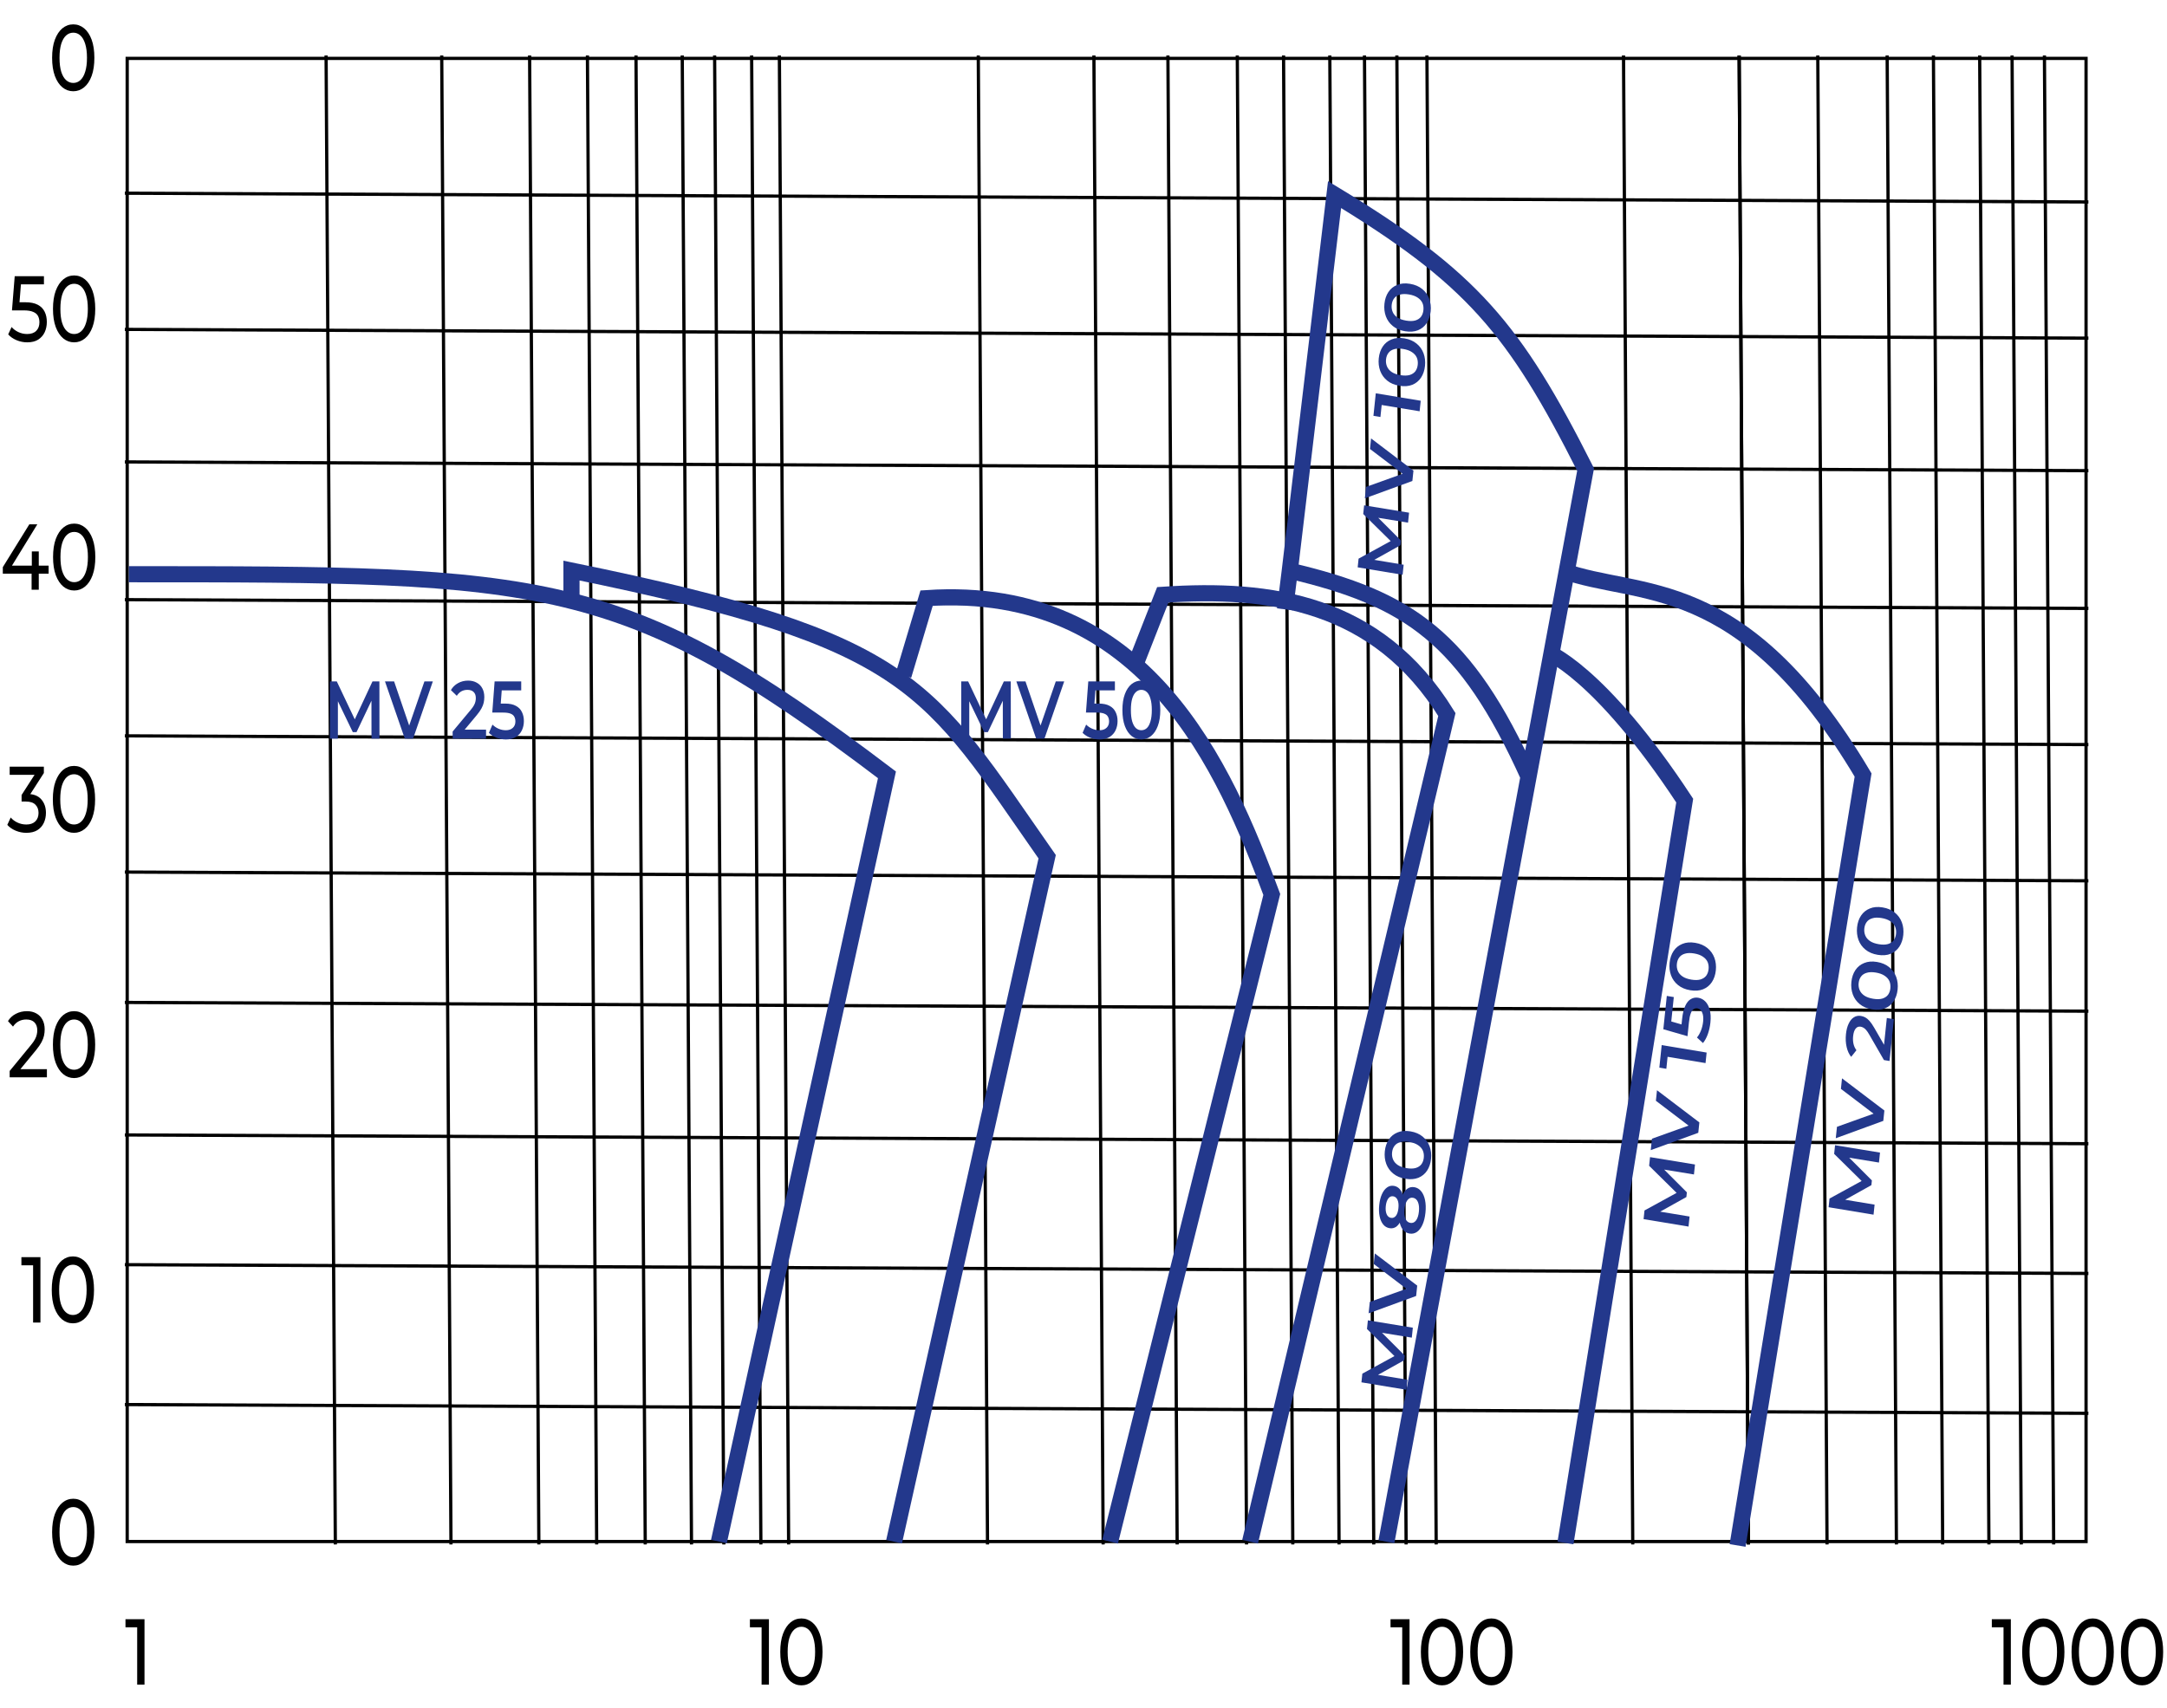<?xml version="1.0" encoding="UTF-8"?> <svg xmlns="http://www.w3.org/2000/svg" width="671" height="529" viewBox="0 0 671 529" fill="none"> <path d="M645.935 18.085H39.386V477.457H645.935V18.085Z" stroke="black"></path> <path d="M38.673 59.842L646.656 62.555" stroke="black"></path> <path d="M38.673 102.025L646.656 104.738" stroke="black"></path> <path d="M38.673 143.068L646.656 145.781" stroke="black"></path> <path d="M38.673 185.729L646.656 188.441" stroke="black"></path> <path d="M38.673 227.912L646.656 230.624" stroke="black"></path> <path d="M38.673 270.101L646.656 272.813" stroke="black"></path> <path d="M38.673 310.482L646.656 313.194" stroke="black"></path> <path d="M38.673 351.525L646.656 354.237" stroke="black"></path> <path d="M38.673 391.708L646.656 394.421" stroke="black"></path> <path d="M38.673 435.032L646.656 437.744" stroke="black"></path> <path d="M100.972 17.174L103.836 478.354" stroke="black"></path> <path d="M136.778 17.174L139.642 478.354" stroke="black"></path> <path d="M163.99 17.174L166.855 478.354" stroke="black"></path> <path d="M181.894 17.174L184.759 478.354" stroke="black"></path> <path d="M196.932 17.174L199.797 478.354" stroke="black"></path> <path d="M211.254 17.174L214.119 478.354" stroke="black"></path> <path d="M221.279 17.174L224.143 478.354" stroke="black"></path> <path d="M232.738 17.174L235.603 478.354" stroke="black"></path> <path d="M241.331 17.174L244.195 478.354" stroke="black"></path> <path d="M302.918 17.174L305.782 478.354" stroke="black"></path> <path d="M338.722 17.174L341.587 478.354" stroke="black"></path> <path d="M361.639 17.174L364.503 478.354" stroke="black"></path> <path d="M383.121 17.174L385.985 478.354" stroke="black"></path> <path d="M397.444 17.174L400.308 478.354" stroke="black"></path> <path d="M411.767 17.174L414.631 478.354" stroke="black"></path> <path d="M422.507 17.174L425.372 478.354" stroke="black"></path> <path d="M432.533 17.174L435.398 478.354" stroke="black"></path> <path d="M441.844 17.174L444.708 478.354" stroke="black"></path> <path d="M502.713 17.174L505.577 478.354" stroke="black"></path> <path d="M538.519 17.174L541.384 478.354" stroke="black"></path> <path d="M538.519 17.174L541.384 478.354" stroke="black"></path> <path d="M562.867 17.174L565.732 478.354" stroke="black"></path> <path d="M584.35 17.174L587.215 478.354" stroke="black"></path> <path d="M598.672 17.174L601.536 478.354" stroke="black"></path> <path d="M612.994 17.174L615.858 478.354" stroke="black"></path> <path d="M623.021 17.174L625.885 478.354" stroke="black"></path> <path d="M633.047 17.174L635.911 478.354" stroke="black"></path> <path d="M39.892 177.854C168.773 177.854 192.81 177.854 274.639 239.988L222.612 477.457" stroke="#23388C" stroke-width="5"></path> <path d="M176.956 185.873V176.724C283.476 198.453 287.043 212.177 324.249 265.357L276.85 477.505" stroke="#23388C" stroke-width="5"></path> <path d="M351.866 205.1L360.049 184.229C393.292 181.982 426.535 186.476 448.016 221.31L387.086 477.504" stroke="#23388C" stroke-width="5"></path> <path d="M343.738 477.478L393.803 277.041C379.291 237.989 354.935 180.704 286.914 185.264L279.754 209.206" stroke="#23388C" stroke-width="5"></path> <path d="M478.701 201.795C478.701 201.795 495.067 207.496 521.662 247.969L484.745 477.899" stroke="#23388C" stroke-width="5"></path> <path d="M483.815 176.724C507.276 185.396 539.32 176.724 576.896 240.05L538.037 478.675" stroke="#23388C" stroke-width="5"></path> <path d="M22.692 28.264C21.439 28.264 20.317 27.859 19.323 27.049C18.346 26.238 17.567 25.062 16.986 23.518C16.421 21.975 16.138 20.104 16.138 17.905C16.138 15.706 16.421 13.834 16.986 12.291C17.567 10.748 18.346 9.571 19.323 8.761C20.317 7.951 21.439 7.545 22.692 7.545C23.93 7.545 25.045 7.951 26.038 8.761C27.031 9.571 27.81 10.748 28.375 12.291C28.941 13.834 29.223 15.706 29.223 17.905C29.223 20.104 28.941 21.975 28.375 23.518C27.81 25.062 27.031 26.238 26.038 27.049C25.045 27.859 23.93 28.264 22.692 28.264ZM22.692 25.689C23.532 25.689 24.266 25.399 24.892 24.821C25.534 24.242 26.03 23.374 26.382 22.216C26.748 21.059 26.932 19.622 26.932 17.905C26.932 16.188 26.748 14.751 26.382 13.593C26.03 12.436 25.534 11.568 24.892 10.989C24.266 10.41 23.532 10.121 22.692 10.121C21.852 10.121 21.111 10.41 20.469 10.989C19.828 11.568 19.323 12.436 18.957 13.593C18.605 14.751 18.43 16.188 18.43 17.905C18.43 19.622 18.605 21.059 18.957 22.216C19.323 23.374 19.828 24.242 20.469 24.821C21.111 25.399 21.852 25.689 22.692 25.689Z" fill="black"></path> <path d="M8.427 106.032C7.297 106.032 6.197 105.81 5.128 105.366C4.073 104.922 3.21 104.324 2.538 103.572L3.592 101.286C4.127 101.923 4.822 102.443 5.678 102.849C6.533 103.254 7.442 103.456 8.405 103.456C9.627 103.456 10.566 103.128 11.223 102.472C11.88 101.817 12.209 100.939 12.209 99.839C12.209 99.087 12.063 98.431 11.773 97.871C11.483 97.312 10.979 96.888 10.261 96.598C9.558 96.29 8.588 96.135 7.35 96.135H3.707L4.555 85.544H13.606V88.062H5.403L6.594 86.644L5.93 95.007L4.738 93.618H7.832C9.436 93.618 10.727 93.878 11.704 94.399C12.682 94.92 13.393 95.643 13.835 96.569C14.279 97.476 14.5 98.527 14.5 99.724C14.5 100.881 14.279 101.942 13.835 102.906C13.393 103.851 12.72 104.614 11.819 105.193C10.933 105.752 9.802 106.032 8.427 106.032ZM22.961 106.032C21.708 106.032 20.585 105.627 19.592 104.816C18.615 104.006 17.835 102.83 17.255 101.286C16.69 99.743 16.407 97.871 16.407 95.672C16.407 93.473 16.69 91.602 17.255 90.059C17.835 88.515 18.615 87.339 19.592 86.528C20.585 85.718 21.708 85.313 22.961 85.313C24.198 85.313 25.314 85.718 26.307 86.528C27.3 87.339 28.079 88.515 28.644 90.059C29.209 91.602 29.492 93.473 29.492 95.672C29.492 97.871 29.209 99.743 28.644 101.286C28.079 102.83 27.3 104.006 26.307 104.816C25.314 105.627 24.198 106.032 22.961 106.032ZM22.961 103.456C23.801 103.456 24.535 103.167 25.161 102.588C25.802 102.009 26.299 101.141 26.65 99.984C27.017 98.826 27.2 97.39 27.2 95.672C27.2 93.955 27.017 92.518 26.65 91.361C26.299 90.203 25.802 89.335 25.161 88.756C24.535 88.178 23.801 87.888 22.961 87.888C22.121 87.888 21.38 88.178 20.738 88.756C20.097 89.335 19.592 90.203 19.226 91.361C18.874 92.518 18.699 93.955 18.699 95.672C18.699 97.39 18.874 98.826 19.226 99.984C19.592 101.141 20.097 102.009 20.738 102.588C21.38 103.167 22.121 103.456 22.961 103.456Z" fill="black"></path> <path d="M0.871 177.686V175.661L9.075 162.408H11.55L3.415 175.661L2.246 175.197H15.056V177.686H0.871ZM9.785 182.664V177.686L9.854 175.197V170.8H12.008V182.664H9.785ZM22.983 182.895C21.731 182.895 20.608 182.49 19.615 181.68C18.637 180.869 17.858 179.693 17.277 178.149C16.712 176.605 16.43 174.734 16.43 172.535C16.43 170.336 16.712 168.465 17.277 166.921C17.858 165.378 18.637 164.202 19.615 163.392C20.608 162.581 21.731 162.176 22.983 162.176C24.221 162.176 25.336 162.581 26.329 163.392C27.322 164.202 28.101 165.378 28.667 166.921C29.232 168.465 29.514 170.336 29.514 172.535C29.514 174.734 29.232 176.605 28.667 178.149C28.101 179.693 27.322 180.869 26.329 181.68C25.336 182.49 24.221 182.895 22.983 182.895ZM22.983 180.32C23.824 180.32 24.557 180.03 25.183 179.451C25.825 178.873 26.322 178.004 26.673 176.847C27.04 175.69 27.223 174.253 27.223 172.535C27.223 170.818 27.04 169.382 26.673 168.224C26.322 167.066 25.825 166.198 25.183 165.619C24.557 165.041 23.824 164.752 22.983 164.752C22.143 164.752 21.402 165.041 20.761 165.619C20.119 166.198 19.615 167.066 19.248 168.224C18.897 169.382 18.721 170.818 18.721 172.535C18.721 174.253 18.897 175.69 19.248 176.847C19.615 178.004 20.119 178.873 20.761 179.451C21.402 180.03 22.143 180.32 22.983 180.32Z" fill="black"></path> <path d="M8.152 257.949C7.022 257.949 5.922 257.728 4.852 257.285C3.798 256.84 2.935 256.243 2.263 255.49L3.317 253.204C3.852 253.84 4.547 254.361 5.402 254.766C6.258 255.172 7.174 255.374 8.152 255.374C9.344 255.374 10.268 255.056 10.925 254.42C11.597 253.764 11.933 252.886 11.933 251.786C11.933 250.726 11.612 249.876 10.971 249.24C10.344 248.585 9.344 248.256 7.969 248.256H6.685V246.23L11.452 238.822L11.773 239.98H2.996V237.462H13.583V239.43L8.839 246.809L7.648 245.912H8.404C10.344 245.912 11.796 246.462 12.758 247.562C13.736 248.661 14.225 250.06 14.225 251.757C14.225 252.895 14.003 253.937 13.56 254.882C13.117 255.828 12.445 256.58 11.544 257.14C10.658 257.679 9.527 257.949 8.152 257.949ZM22.916 257.949C21.663 257.949 20.54 257.545 19.547 256.734C18.57 255.924 17.79 254.748 17.21 253.204C16.645 251.661 16.362 249.79 16.362 247.59C16.362 245.391 16.645 243.52 17.21 241.977C17.79 240.433 18.57 239.256 19.547 238.446C20.54 237.636 21.663 237.23 22.916 237.23C24.153 237.23 25.268 237.636 26.262 238.446C27.255 239.256 28.034 240.433 28.599 241.977C29.164 243.52 29.447 245.391 29.447 247.59C29.447 249.79 29.164 251.661 28.599 253.204C28.034 254.748 27.255 255.924 26.262 256.734C25.268 257.545 24.153 257.949 22.916 257.949ZM22.916 255.374C23.756 255.374 24.489 255.085 25.116 254.506C25.757 253.927 26.254 253.059 26.605 251.902C26.972 250.744 27.155 249.307 27.155 247.59C27.155 245.873 26.972 244.436 26.605 243.279C26.254 242.121 25.757 241.253 25.116 240.675C24.489 240.096 23.756 239.806 22.916 239.806C22.076 239.806 21.335 240.096 20.693 240.675C20.051 241.253 19.547 242.121 19.181 243.279C18.829 244.436 18.654 245.873 18.654 247.59C18.654 249.307 18.829 250.744 19.181 251.902C19.547 253.059 20.051 253.927 20.693 254.506C21.335 255.085 22.076 255.374 22.916 255.374Z" fill="black"></path> <path d="M2.996 333.677V331.709L9.527 323.751C10.108 323.057 10.536 322.449 10.81 321.928C11.101 321.389 11.292 320.896 11.383 320.453C11.49 319.99 11.544 319.545 11.544 319.121C11.544 318.079 11.254 317.26 10.673 316.662C10.092 316.064 9.245 315.765 8.129 315.765C7.274 315.765 6.502 315.948 5.815 316.314C5.127 316.662 4.532 317.212 4.027 317.964L2.469 316.256C3.08 315.272 3.898 314.521 4.921 314C5.96 313.46 7.098 313.189 8.336 313.189C9.451 313.189 10.421 313.421 11.246 313.884C12.071 314.328 12.705 314.974 13.148 315.823C13.606 316.672 13.835 317.675 13.835 318.832C13.835 319.487 13.767 320.135 13.629 320.771C13.492 321.407 13.232 322.083 12.85 322.797C12.468 323.51 11.918 324.311 11.2 325.198L5.38 332.288L4.83 331.159H14.523V333.677H2.996ZM22.939 333.908C21.686 333.908 20.563 333.504 19.57 332.693C18.592 331.882 17.813 330.706 17.233 329.162C16.667 327.62 16.385 325.748 16.385 323.548C16.385 321.35 16.667 319.478 17.233 317.936C17.813 316.392 18.592 315.215 19.57 314.405C20.563 313.594 21.686 313.189 22.939 313.189C24.176 313.189 25.291 313.594 26.284 314.405C27.277 315.215 28.056 316.392 28.622 317.936C29.187 319.478 29.47 321.35 29.47 323.548C29.47 325.748 29.187 327.62 28.622 329.162C28.056 330.706 27.277 331.882 26.284 332.693C25.291 333.504 24.176 333.908 22.939 333.908ZM22.939 331.333C23.779 331.333 24.512 331.043 25.138 330.465C25.78 329.886 26.277 329.018 26.628 327.86C26.995 326.703 27.178 325.266 27.178 323.548C27.178 321.831 26.995 320.395 26.628 319.238C26.277 318.079 25.78 317.212 25.138 316.633C24.512 316.054 23.779 315.765 22.939 315.765C22.098 315.765 21.357 316.054 20.716 316.633C20.074 317.212 19.57 318.079 19.203 319.238C18.852 320.395 18.676 321.831 18.676 323.548C18.676 325.266 18.852 326.703 19.203 327.86C19.57 329.018 20.074 329.886 20.716 330.465C21.357 331.043 22.098 331.333 22.939 331.333Z" fill="black"></path> <path d="M10.249 409.636V390.538L11.235 391.898H6.628V389.38H12.518V409.636H10.249ZM22.58 409.868C21.328 409.868 20.205 409.462 19.212 408.652C18.234 407.842 17.455 406.665 16.875 405.122C16.309 403.578 16.026 401.707 16.026 399.508C16.026 397.309 16.309 395.438 16.875 393.894C17.455 392.35 18.234 391.174 19.212 390.364C20.205 389.554 21.328 389.149 22.58 389.149C23.818 389.149 24.933 389.554 25.926 390.364C26.919 391.174 27.698 392.35 28.264 393.894C28.829 395.438 29.111 397.309 29.111 399.508C29.111 401.707 28.829 403.578 28.264 405.122C27.698 406.665 26.919 407.842 25.926 408.652C24.933 409.462 23.818 409.868 22.58 409.868ZM22.58 407.292C23.421 407.292 24.154 407.003 24.78 406.423C25.422 405.845 25.919 404.977 26.27 403.82C26.637 402.662 26.82 401.225 26.82 399.508C26.82 397.791 26.637 396.354 26.27 395.196C25.919 394.039 25.422 393.171 24.78 392.592C24.154 392.013 23.421 391.724 22.58 391.724C21.74 391.724 20.999 392.013 20.358 392.592C19.716 393.171 19.212 394.039 18.845 395.196C18.494 396.354 18.318 397.791 18.318 399.508C18.318 401.225 18.494 402.662 18.845 403.82C19.212 404.977 19.716 405.845 20.358 406.423C20.999 407.003 21.74 407.292 22.58 407.292Z" fill="black"></path> <path d="M22.692 484.922C21.439 484.922 20.317 484.517 19.323 483.707C18.346 482.896 17.567 481.721 16.986 480.177C16.421 478.633 16.138 476.762 16.138 474.563C16.138 472.364 16.421 470.493 16.986 468.949C17.567 467.406 18.346 466.229 19.323 465.418C20.317 464.608 21.439 464.203 22.692 464.203C23.93 464.203 25.045 464.608 26.038 465.418C27.031 466.229 27.81 467.406 28.375 468.949C28.941 470.493 29.223 472.364 29.223 474.563C29.223 476.762 28.941 478.633 28.375 480.177C27.81 481.721 27.031 482.896 26.038 483.707C25.045 484.517 23.93 484.922 22.692 484.922ZM22.692 482.346C23.532 482.346 24.266 482.057 24.892 481.479C25.534 480.9 26.03 480.032 26.382 478.874C26.748 477.717 26.932 476.28 26.932 474.563C26.932 472.845 26.748 471.408 26.382 470.251C26.03 469.094 25.534 468.225 24.892 467.647C24.266 467.068 23.532 466.779 22.692 466.779C21.852 466.779 21.111 467.068 20.469 467.647C19.828 468.225 19.323 469.094 18.957 470.251C18.605 471.408 18.43 472.845 18.43 474.563C18.43 476.28 18.605 477.717 18.957 478.874C19.323 480.032 19.828 480.9 20.469 481.479C21.111 482.057 21.852 482.346 22.692 482.346Z" fill="black"></path> <path d="M42.475 521.766V502.667L43.46 504.028H38.854V501.51H44.743V521.766H42.475Z" fill="black"></path> <path d="M235.825 521.766V502.667L236.811 504.028H232.205V501.51H238.094V521.766H235.825ZM248.157 521.998C246.904 521.998 245.781 521.592 244.788 520.782C243.811 519.972 243.031 518.795 242.451 517.251C241.885 515.708 241.603 513.837 241.603 511.638C241.603 509.438 241.885 507.568 242.451 506.024C243.031 504.48 243.811 503.304 244.788 502.494C245.781 501.684 246.904 501.279 248.157 501.279C249.394 501.279 250.509 501.684 251.502 502.494C252.495 503.304 253.274 504.48 253.84 506.024C254.405 507.568 254.688 509.438 254.688 511.638C254.688 513.837 254.405 515.708 253.84 517.251C253.274 518.795 252.495 519.972 251.502 520.782C250.509 521.592 249.394 521.998 248.157 521.998ZM248.157 519.422C248.996 519.422 249.73 519.133 250.357 518.553C250.998 517.975 251.494 517.107 251.846 515.949C252.213 514.792 252.396 513.355 252.396 511.638C252.396 509.921 252.213 508.484 251.846 507.326C251.494 506.169 250.998 505.301 250.357 504.722C249.73 504.144 248.996 503.854 248.157 503.854C247.316 503.854 246.575 504.144 245.934 504.722C245.293 505.301 244.788 506.169 244.421 507.326C244.07 508.484 243.894 509.921 243.894 511.638C243.894 513.355 244.07 514.792 244.421 515.949C244.788 517.107 245.293 517.975 245.934 518.553C246.575 519.133 247.316 519.422 248.157 519.422Z" fill="black"></path> <path d="M434.189 521.766V502.667L435.174 504.028H430.568V501.51H436.458V521.766H434.189ZM446.521 521.998C445.268 521.998 444.145 521.592 443.153 520.782C442.174 519.972 441.395 518.795 440.815 517.251C440.249 515.708 439.967 513.837 439.967 511.638C439.967 509.438 440.249 507.568 440.815 506.024C441.395 504.48 442.174 503.304 443.153 502.494C444.145 501.684 445.268 501.279 446.521 501.279C447.759 501.279 448.874 501.684 449.867 502.494C450.859 503.304 451.638 504.48 452.204 506.024C452.769 507.568 453.052 509.438 453.052 511.638C453.052 513.837 452.769 515.708 452.204 517.251C451.638 518.795 450.859 519.972 449.867 520.782C448.874 521.592 447.759 521.998 446.521 521.998ZM446.521 519.422C447.361 519.422 448.094 519.133 448.721 518.553C449.363 517.975 449.859 517.107 450.21 515.949C450.577 514.792 450.761 513.355 450.761 511.638C450.761 509.921 450.577 508.484 450.21 507.326C449.859 506.169 449.363 505.301 448.721 504.722C448.094 504.144 447.361 503.854 446.521 503.854C445.68 503.854 444.94 504.144 444.298 504.722C443.657 505.301 443.153 506.169 442.785 507.326C442.434 508.484 442.259 509.921 442.259 511.638C442.259 513.355 442.434 514.792 442.785 515.949C443.153 517.107 443.657 517.975 444.298 518.553C444.94 519.133 445.68 519.422 446.521 519.422ZM461.806 521.998C460.553 521.998 459.43 521.592 458.437 520.782C457.458 519.972 456.68 518.795 456.1 517.251C455.534 515.708 455.252 513.837 455.252 511.638C455.252 509.438 455.534 507.568 456.1 506.024C456.68 504.48 457.458 503.304 458.437 502.494C459.43 501.684 460.553 501.279 461.806 501.279C463.043 501.279 464.158 501.684 465.151 502.494C466.144 503.304 466.923 504.48 467.489 506.024C468.053 507.568 468.337 509.438 468.337 511.638C468.337 513.837 468.053 515.708 467.489 517.251C466.923 518.795 466.144 519.972 465.151 520.782C464.158 521.592 463.043 521.998 461.806 521.998ZM461.806 519.422C462.645 519.422 463.379 519.133 464.006 518.553C464.647 517.975 465.143 517.107 465.495 515.949C465.861 514.792 466.045 513.355 466.045 511.638C466.045 509.921 465.861 508.484 465.495 507.326C465.143 506.169 464.647 505.301 464.006 504.722C463.379 504.144 462.645 503.854 461.806 503.854C460.965 503.854 460.224 504.144 459.583 504.722C458.942 505.301 458.437 506.169 458.07 507.326C457.718 508.484 457.543 509.921 457.543 511.638C457.543 513.355 457.718 514.792 458.07 515.949C458.437 517.107 458.942 517.975 459.583 518.553C460.224 519.133 460.965 519.422 461.806 519.422Z" fill="black"></path> <path d="M620.379 521.766V502.667L621.365 504.028H616.759V501.51H622.647V521.766H620.379ZM632.71 521.998C631.457 521.998 630.334 521.592 629.342 520.782C628.364 519.972 627.585 518.795 627.005 517.251C626.439 515.708 626.157 513.837 626.157 511.638C626.157 509.438 626.439 507.568 627.005 506.024C627.585 504.48 628.364 503.304 629.342 502.494C630.334 501.684 631.457 501.279 632.71 501.279C633.948 501.279 635.063 501.684 636.056 502.494C637.049 503.304 637.828 504.48 638.393 506.024C638.959 507.568 639.241 509.438 639.241 511.638C639.241 513.837 638.959 515.708 638.393 517.251C637.828 518.795 637.049 519.972 636.056 520.782C635.063 521.592 633.948 521.998 632.71 521.998ZM632.71 519.422C633.551 519.422 634.284 519.133 634.911 518.553C635.552 517.975 636.049 517.107 636.4 515.949C636.767 514.792 636.95 513.355 636.95 511.638C636.95 509.921 636.767 508.484 636.4 507.326C636.049 506.169 635.552 505.301 634.911 504.722C634.284 504.144 633.551 503.854 632.71 503.854C631.87 503.854 631.129 504.144 630.488 504.722C629.846 505.301 629.342 506.169 628.976 507.326C628.624 508.484 628.448 509.921 628.448 511.638C628.448 513.355 628.624 514.792 628.976 515.949C629.342 517.107 629.846 517.975 630.488 518.553C631.129 519.133 631.87 519.422 632.71 519.422ZM647.995 521.998C646.742 521.998 645.619 521.592 644.627 520.782C643.649 519.972 642.87 518.795 642.29 517.251C641.724 515.708 641.442 513.837 641.442 511.638C641.442 509.438 641.724 507.568 642.29 506.024C642.87 504.48 643.649 503.304 644.627 502.494C645.619 501.684 646.742 501.279 647.995 501.279C649.233 501.279 650.348 501.684 651.341 502.494C652.334 503.304 653.112 504.48 653.678 506.024C654.244 507.568 654.526 509.438 654.526 511.638C654.526 513.837 654.244 515.708 653.678 517.251C653.112 518.795 652.334 519.972 651.341 520.782C650.348 521.592 649.233 521.998 647.995 521.998ZM647.995 519.422C648.836 519.422 649.569 519.133 650.195 518.553C650.837 517.975 651.334 517.107 651.685 515.949C652.052 514.792 652.235 513.355 652.235 511.638C652.235 509.921 652.052 508.484 651.685 507.326C651.334 506.169 650.837 505.301 650.195 504.722C649.569 504.144 648.836 503.854 647.995 503.854C647.154 503.854 646.415 504.144 645.772 504.722C645.131 505.301 644.627 506.169 644.261 507.326C643.909 508.484 643.733 509.921 643.733 511.638C643.733 513.355 643.909 514.792 644.261 515.949C644.627 517.107 645.131 517.975 645.772 518.553C646.415 519.133 647.154 519.422 647.995 519.422ZM663.28 521.998C662.027 521.998 660.905 521.592 659.91 520.782C658.934 519.972 658.154 518.795 657.573 517.251C657.009 515.708 656.725 513.837 656.725 511.638C656.725 509.438 657.009 507.568 657.573 506.024C658.154 504.48 658.934 503.304 659.91 502.494C660.905 501.684 662.027 501.279 663.28 501.279C664.517 501.279 665.632 501.684 666.626 502.494C667.619 503.304 668.397 504.48 668.963 506.024C669.528 507.568 669.811 509.438 669.811 511.638C669.811 513.837 669.528 515.708 668.963 517.251C668.397 518.795 667.619 519.972 666.626 520.782C665.632 521.592 664.517 521.998 663.28 521.998ZM663.28 519.422C664.121 519.422 664.854 519.133 665.479 518.553C666.121 517.975 666.618 517.107 666.969 515.949C667.335 514.792 667.519 513.355 667.519 511.638C667.519 509.921 667.335 508.484 666.969 507.326C666.618 506.169 666.121 505.301 665.479 504.722C664.854 504.144 664.121 503.854 663.28 503.854C662.44 503.854 661.698 504.144 661.057 504.722C660.415 505.301 659.91 506.169 659.544 507.326C659.193 508.484 659.017 509.921 659.017 511.638C659.017 513.355 659.193 514.792 659.544 515.949C659.91 517.107 660.415 517.975 661.057 518.553C661.698 519.133 662.44 519.422 663.28 519.422Z" fill="black"></path> <path d="M102.141 228.781V211.057H104.286L110.421 223.996H109.299L115.334 211.057H117.48L117.5 228.781H115.033L115.014 215.944H115.535L110.402 226.755H109.239L104.025 215.944H104.627V228.781H102.141ZM125.344 228.781L119.208 211.057H122.035L127.509 227.085H125.885L131.419 211.057H134.026L127.91 228.781H125.344ZM140.159 228.781V226.578L145.734 219.894C146.202 219.337 146.549 218.848 146.776 218.426C147.004 218.003 147.15 217.615 147.217 217.261C147.298 216.889 147.338 216.543 147.338 216.223C147.338 215.412 147.117 214.788 146.676 214.349C146.235 213.893 145.586 213.666 144.731 213.666C144.049 213.666 143.427 213.817 142.866 214.121C142.318 214.425 141.844 214.889 141.443 215.514L139.618 213.741C140.166 212.813 140.901 212.096 141.823 211.589C142.759 211.065 143.803 210.804 144.951 210.804C145.968 210.804 146.85 211.015 147.598 211.437C148.36 211.843 148.941 212.424 149.342 213.185C149.758 213.944 149.964 214.847 149.964 215.894C149.964 216.468 149.904 217.04 149.784 217.615C149.664 218.173 149.437 218.763 149.102 219.388C148.769 220.013 148.28 220.713 147.638 221.489L142.846 227.236L142.305 225.996H150.505V228.781H140.159ZM156.662 229.034C155.673 229.034 154.703 228.857 153.755 228.503C152.819 228.131 152.03 227.625 151.388 226.983L152.492 224.426C152.999 224.949 153.614 225.371 154.336 225.693C155.071 226.013 155.834 226.174 156.622 226.174C157.545 226.174 158.266 225.929 158.788 225.439C159.323 224.949 159.589 224.291 159.589 223.464C159.589 222.907 159.476 222.418 159.249 221.995C159.034 221.573 158.647 221.253 158.086 221.033C157.538 220.814 156.783 220.705 155.82 220.705H152.431L153.154 211.057H161.394V213.817H154.115L155.479 212.248L154.937 219.463L153.574 217.919H156.401C157.791 217.919 158.908 218.155 159.75 218.627C160.606 219.084 161.227 219.725 161.615 220.552C162.016 221.363 162.216 222.292 162.216 223.337C162.216 224.368 162.016 225.312 161.615 226.174C161.214 227.034 160.599 227.725 159.771 228.25C158.954 228.773 157.919 229.034 156.662 229.034Z" fill="#23388C"></path> <path d="M297.64 228.781V211.057H299.786L305.921 223.996H304.799L310.834 211.057H312.98L312.999 228.781H310.533L310.512 215.944H311.034L305.901 226.755H304.738L299.525 215.944H300.126V228.781H297.64ZM320.842 228.781L314.707 211.057H317.534L323.009 227.085H321.384L326.918 211.057H329.525L323.41 228.781H320.842ZM340.491 229.034C339.501 229.034 338.533 228.857 337.584 228.503C336.649 228.131 335.859 227.625 335.218 226.983L336.32 224.426C336.829 224.949 337.443 225.371 338.165 225.693C338.9 226.013 339.662 226.174 340.451 226.174C341.373 226.174 342.095 225.929 342.616 225.439C343.151 224.949 343.418 224.291 343.418 223.464C343.418 222.907 343.305 222.418 343.077 221.995C342.864 221.573 342.476 221.253 341.914 221.033C341.367 220.814 340.611 220.705 339.649 220.705H336.26L336.982 211.057H345.223V213.817H337.945L339.308 212.248L338.766 219.463L337.403 217.919H340.23C341.621 217.919 342.737 218.155 343.579 218.627C344.435 219.084 345.056 219.725 345.443 220.552C345.844 221.363 346.045 222.292 346.045 223.337C346.045 224.368 345.844 225.312 345.443 226.174C345.042 227.034 344.429 227.725 343.599 228.25C342.784 228.773 341.748 229.034 340.491 229.034ZM353.404 229.034C352.293 229.034 351.291 228.68 350.396 227.97C349.514 227.262 348.819 226.232 348.31 224.882C347.802 223.515 347.549 221.861 347.549 219.919C347.549 217.978 347.802 216.332 348.31 214.981C348.819 213.615 349.514 212.577 350.396 211.868C351.291 211.159 352.293 210.804 353.404 210.804C354.526 210.804 355.53 211.159 356.411 211.868C357.294 212.577 357.989 213.615 358.497 214.981C359.018 216.332 359.279 217.978 359.279 219.919C359.279 221.861 359.018 223.515 358.497 224.882C357.989 226.232 357.294 227.262 356.411 227.97C355.53 228.68 354.526 229.034 353.404 229.034ZM353.404 226.174C354.059 226.174 354.627 225.954 355.108 225.515C355.589 225.059 355.963 224.368 356.231 223.439C356.512 222.509 356.652 221.337 356.652 219.919C356.652 218.484 356.512 217.312 356.231 216.4C355.963 215.471 355.589 214.788 355.108 214.349C354.627 213.893 354.059 213.666 353.404 213.666C352.775 213.666 352.214 213.893 351.72 214.349C351.239 214.788 350.857 215.471 350.577 216.4C350.309 217.312 350.176 218.484 350.176 219.919C350.176 221.337 350.309 222.509 350.577 223.439C350.857 224.368 351.239 225.059 351.72 225.515C352.214 225.954 352.775 226.174 353.404 226.174Z" fill="#23388C"></path> <path d="M434.314 178.025L420.397 175.719L420.677 173.031L431.634 167.035L431.488 168.439L422.115 159.199L422.394 156.513L436.313 158.795L435.992 161.884L425.91 160.237L425.978 159.584L433.799 167.419L433.647 168.875L424.48 173.995L424.558 173.241L434.638 174.913L434.314 178.025ZM437.334 148.976L422.619 154.349L422.987 150.81L436.285 146.042L436.073 148.076L424.209 139.06L424.548 135.797L437.669 145.762L437.334 148.976ZM439.579 127.388L426.656 125.245L427.978 124.009L427.443 129.155L425.277 128.796L426.002 121.818L439.918 124.125L439.579 127.388ZM441.242 113.341C441.097 114.731 440.689 115.939 440.015 116.969C439.344 117.98 438.445 118.718 437.319 119.177C436.178 119.635 434.846 119.737 433.322 119.485C431.798 119.232 430.539 118.701 429.545 117.888C428.537 117.074 427.813 116.068 427.371 114.872C426.932 113.659 426.783 112.356 426.927 110.967C427.074 109.563 427.483 108.353 428.155 107.341C428.826 106.328 429.731 105.593 430.872 105.135C431.999 104.658 433.325 104.546 434.85 104.798C436.374 105.051 437.639 105.593 438.644 106.424C439.639 107.236 440.357 108.24 440.799 109.436C441.24 110.633 441.389 111.935 441.242 113.341ZM438.995 112.968C439.081 112.149 438.982 111.409 438.701 110.749C438.405 110.087 437.911 109.529 437.216 109.074C436.524 108.601 435.622 108.272 434.508 108.088C433.382 107.902 432.442 107.923 431.689 108.156C430.926 108.37 430.34 108.75 429.934 109.296C429.512 109.839 429.26 110.52 429.174 111.34C429.093 112.127 429.198 112.859 429.492 113.538C429.773 114.197 430.261 114.764 430.953 115.236C431.634 115.69 432.538 116.01 433.664 116.196C434.778 116.381 435.717 116.366 436.48 116.153C437.245 115.922 437.838 115.535 438.26 114.992C438.669 114.429 438.913 113.755 438.995 112.968ZM442.998 96.45C442.854 97.838 442.445 99.048 441.771 100.076C441.1 101.09 440.201 101.825 439.074 102.286C437.936 102.743 436.603 102.847 435.08 102.593C433.555 102.34 432.295 101.808 431.302 100.997C430.294 100.183 429.57 99.178 429.128 97.981C428.688 96.766 428.539 95.466 428.685 94.077C428.83 92.67 429.239 91.462 429.911 90.449C430.582 89.437 431.488 88.701 432.627 88.244C433.756 87.767 435.082 87.655 436.606 87.908C438.13 88.16 439.395 88.701 440.401 89.533C441.395 90.344 442.113 91.349 442.555 92.546C442.997 93.743 443.144 95.044 442.998 96.45ZM440.751 96.077C440.836 95.257 440.739 94.517 440.457 93.858C440.161 93.196 439.666 92.637 438.973 92.181C438.28 91.709 437.377 91.381 436.264 91.196C435.137 91.009 434.198 91.032 433.446 91.266C432.682 91.479 432.097 91.858 431.689 92.403C431.268 92.947 431.016 93.629 430.931 94.449C430.849 95.237 430.954 95.968 431.248 96.647C431.53 97.307 432.017 97.872 432.71 98.344C433.391 98.798 434.294 99.118 435.421 99.305C436.534 99.49 437.472 99.475 438.236 99.261C439.002 99.031 439.595 98.643 440.015 98.1C440.424 97.538 440.67 96.863 440.751 96.077Z" fill="#23388C"></path> <path d="M435.479 430.452L421.562 428.146L421.842 425.459L432.799 419.462L432.652 420.867L423.28 411.626L423.559 408.941L437.478 411.224L437.157 414.31L427.075 412.665L427.143 412.011L434.963 419.846L434.812 421.302L425.644 426.421L425.722 425.668L435.802 427.34L435.479 430.452ZM438.499 401.402L423.783 406.777L424.151 403.236L437.45 398.471L437.237 400.503L425.374 391.489L425.713 388.225L438.834 398.189L438.499 401.402ZM441.384 375.605C441.232 377.062 440.928 378.297 440.472 379.311C440.016 380.325 439.446 381.073 438.763 381.555C438.065 382.036 437.293 382.206 436.445 382.065C435.596 381.924 434.911 381.521 434.386 380.856C433.862 380.19 433.504 379.295 433.31 378.175C433.117 377.053 433.097 375.747 433.253 374.257C433.407 372.768 433.693 371.513 434.109 370.493C434.527 369.455 435.063 368.702 435.72 368.231C436.363 367.742 437.103 367.566 437.939 367.705C438.787 367.845 439.497 368.27 440.071 368.978C440.633 369.667 441.03 370.584 441.261 371.73C441.494 372.857 441.535 374.15 441.384 375.605ZM439.355 375.27C439.481 374.065 439.381 373.079 439.057 372.309C438.732 371.539 438.219 371.098 437.516 370.981C436.828 370.867 436.248 371.128 435.776 371.765C435.306 372.401 435.008 373.324 434.882 374.528C434.757 375.733 434.858 376.712 435.184 377.463C435.51 378.216 436.019 378.649 436.707 378.763C437.41 378.88 437.996 378.627 438.464 378.007C438.934 377.387 439.23 376.475 439.355 375.27ZM434.604 374.482C434.464 375.837 434.203 376.978 433.825 377.902C433.432 378.825 432.936 379.509 432.336 379.954C431.726 380.38 431.036 380.53 430.268 380.402C429.472 380.27 428.818 379.889 428.303 379.26C427.778 378.61 427.407 377.765 427.191 376.726C426.975 375.686 426.936 374.521 427.07 373.232C427.205 371.927 427.484 370.807 427.904 369.873C428.325 368.938 428.856 368.243 429.497 367.787C430.124 367.329 430.835 367.166 431.63 367.298C432.399 367.426 433.034 367.803 433.535 368.432C434.024 369.039 434.364 369.862 434.553 370.898C434.728 371.932 434.745 373.126 434.604 374.482ZM433.013 374.219C433.122 373.18 433.035 372.332 432.753 371.672C432.458 371.01 432.012 370.631 431.415 370.53C430.792 370.428 430.276 370.657 429.868 371.219C429.459 371.781 429.201 372.564 429.097 373.569C428.994 374.573 429.082 375.404 429.364 376.064C429.645 376.724 430.098 377.105 430.721 377.209C431.318 377.307 431.825 377.094 432.243 376.567C432.651 376.022 432.907 375.239 433.013 374.219ZM443.115 358.953C442.97 360.343 442.562 361.551 441.889 362.581C441.218 363.592 440.318 364.329 439.192 364.789C438.052 365.247 436.72 365.349 435.196 365.097C433.671 364.844 432.413 364.312 431.419 363.499C430.411 362.687 429.686 361.681 429.244 360.484C428.804 359.271 428.657 357.969 428.801 356.579C428.948 355.175 429.357 353.965 430.028 352.953C430.699 351.94 431.605 351.206 432.744 350.746C433.873 350.27 435.199 350.158 436.723 350.41C438.246 350.663 439.513 351.206 440.518 352.036C441.511 352.848 442.229 353.852 442.671 355.049C443.113 356.246 443.262 357.547 443.115 358.953ZM440.869 358.581C440.954 357.76 440.856 357.02 440.573 356.36C440.279 355.699 439.784 355.14 439.089 354.685C438.397 354.212 437.495 353.884 436.381 353.699C435.255 353.513 434.316 353.536 433.563 353.768C432.8 353.982 432.214 354.363 431.806 354.908C431.386 355.451 431.133 356.132 431.048 356.952C430.966 357.739 431.071 358.472 431.365 359.15C431.647 359.81 432.134 360.376 432.826 360.848C433.508 361.301 434.412 361.622 435.538 361.808C436.652 361.992 437.59 361.979 438.354 361.764C439.119 361.534 439.712 361.148 440.133 360.604C440.542 360.042 440.787 359.368 440.869 358.581Z" fill="#23388C"></path> <path d="M522.845 379.906L508.929 377.599L509.208 374.913L520.165 368.915L520.019 370.321L510.646 361.08L510.925 358.393L524.845 360.675L524.523 363.764L514.441 362.118L514.509 361.465L522.33 369.299L522.178 370.755L513.01 375.875L513.089 375.121L523.168 376.793L522.845 379.906ZM525.865 350.856L511.149 356.229L511.518 352.69L524.816 347.922L524.603 349.956L512.74 340.942L513.079 337.679L526.2 347.642L525.865 350.856ZM528.111 329.268L515.188 327.126L516.509 325.889L515.974 331.037L513.808 330.676L514.533 323.698L528.449 326.005L528.111 329.268ZM529.616 316.728C529.487 317.965 529.222 319.157 528.82 320.299C528.407 321.422 527.906 322.343 527.319 323.064L525.455 321.35C525.932 320.781 526.344 320.067 526.689 319.205C527.036 318.326 527.262 317.393 527.365 316.406C527.485 315.251 527.386 314.315 527.07 313.599C526.755 312.866 526.272 312.445 525.623 312.338C525.186 312.265 524.787 312.344 524.426 312.573C524.067 312.786 523.765 313.23 523.519 313.905C523.275 314.561 523.091 315.493 522.965 316.698L522.525 320.94L515.044 318.781L516.116 308.463L518.284 308.822L517.337 317.936L516.281 316.024L521.876 317.642L520.486 319.147L520.854 315.608C521.035 313.867 521.367 312.5 521.848 311.507C522.316 310.496 522.901 309.8 523.601 309.423C524.289 309.026 525.045 308.896 525.866 309.033C526.674 309.166 527.39 309.541 528.014 310.155C528.638 310.769 529.102 311.629 529.404 312.735C529.709 313.824 529.78 315.155 529.616 316.728ZM531.297 300.561C531.154 301.951 530.744 303.159 530.071 304.189C529.399 305.2 528.5 305.938 527.374 306.397C526.235 306.855 524.902 306.958 523.378 306.705C521.854 306.452 520.594 305.92 519.6 305.109C518.593 304.295 517.869 303.289 517.427 302.092C516.987 300.879 516.839 299.577 516.984 298.187C517.129 296.783 517.538 295.573 518.21 294.561C518.881 293.549 519.786 292.814 520.926 292.356C522.055 291.879 523.381 291.766 524.905 292.018C526.43 292.272 527.694 292.814 528.7 293.645C529.694 294.456 530.412 295.46 530.854 296.657C531.296 297.854 531.443 299.155 531.297 300.561ZM529.051 300.189C529.135 299.368 529.037 298.628 528.756 297.968C528.46 297.307 527.965 296.75 527.272 296.294C526.579 295.82 525.676 295.492 524.563 295.307C523.436 295.122 522.497 295.144 521.745 295.376C520.981 295.59 520.396 295.971 519.988 296.516C519.568 297.059 519.315 297.74 519.23 298.56C519.148 299.347 519.255 300.08 519.547 300.758C519.829 301.418 520.316 301.984 521.009 302.456C521.69 302.909 522.593 303.23 523.719 303.417C524.833 303.6 525.771 303.587 526.535 303.372C527.301 303.142 527.894 302.756 528.314 302.212C528.723 301.65 528.969 300.976 529.051 300.189Z" fill="#23388C"></path> <path d="M580.135 376.219L566.219 373.912L566.498 371.226L577.455 365.229L577.309 366.634L567.935 357.393L568.214 354.707L582.134 356.989L581.813 360.077L571.731 358.432L571.799 357.778L579.619 365.613L579.468 367.069L570.3 372.188L570.379 371.434L580.458 373.107L580.135 376.219ZM583.155 347.169L568.439 352.543L568.808 349.003L582.105 344.236L581.893 346.27L570.03 337.254L570.369 333.991L583.49 343.956L583.155 347.169ZM585.084 328.621L583.354 328.333L578.832 320.484C578.455 319.825 578.116 319.327 577.814 318.987C577.512 318.648 577.227 318.413 576.957 318.283C576.676 318.134 576.41 318.039 576.158 317.997C575.522 317.891 575.002 318.087 574.6 318.582C574.185 319.075 573.922 319.857 573.81 320.928C573.721 321.782 573.759 322.579 573.926 323.321C574.093 324.048 574.396 324.703 574.834 325.286L573.205 327.339C572.546 326.533 572.079 325.518 571.802 324.297C571.512 323.058 571.444 321.718 571.593 320.28C571.725 319.007 572.005 317.931 572.434 317.048C572.852 316.147 573.385 315.495 574.033 315.091C574.684 314.672 575.419 314.529 576.241 314.666C576.692 314.74 577.135 314.89 577.57 315.116C577.991 315.339 578.426 315.701 578.873 316.2C579.32 316.7 579.806 317.402 580.332 318.307L584.221 325.054L583.177 325.571L584.245 315.303L586.431 315.667L585.084 328.621ZM587.587 306.486C587.443 307.874 587.034 309.083 586.361 310.112C585.689 311.124 584.791 311.86 583.665 312.321C582.525 312.779 581.193 312.882 579.668 312.629C578.144 312.375 576.885 311.844 575.891 311.032C574.884 310.218 574.159 309.213 573.717 308.016C573.277 306.802 573.129 305.501 573.273 304.111C573.421 302.705 573.829 301.497 574.5 300.484C575.172 299.473 576.078 298.738 577.217 298.279C578.345 297.803 579.672 297.69 581.196 297.943C582.72 298.196 583.984 298.738 584.99 299.568C585.985 300.379 586.703 301.384 587.145 302.581C587.586 303.778 587.734 305.079 587.587 306.486ZM585.341 306.113C585.426 305.292 585.329 304.553 585.047 303.893C584.751 303.231 584.257 302.672 583.563 302.217C582.87 301.744 581.967 301.416 580.854 301.231C579.727 301.044 578.788 301.068 578.036 301.301C577.272 301.515 576.687 301.895 576.279 302.44C575.858 302.982 575.606 303.664 575.521 304.484C575.438 305.27 575.544 306.003 575.838 306.682C576.12 307.342 576.607 307.907 577.299 308.379C577.981 308.833 578.884 309.152 580.011 309.341C581.124 309.524 582.062 309.51 582.826 309.296C583.592 309.065 584.185 308.679 584.606 308.135C585.014 307.573 585.259 306.9 585.341 306.113ZM589.345 289.593C589.199 290.983 588.791 292.191 588.118 293.221C587.446 294.233 586.547 294.97 585.421 295.429C584.281 295.887 582.949 295.99 581.425 295.737C579.901 295.485 578.641 294.953 577.647 294.141C576.64 293.326 575.916 292.321 575.474 291.124C575.034 289.911 574.886 288.609 575.03 287.221C575.176 285.815 575.585 284.605 576.257 283.593C576.928 282.58 577.833 281.845 578.974 281.388C580.102 280.91 581.428 280.798 582.952 281.052C584.476 281.304 585.741 281.845 586.748 282.676C587.741 283.489 588.459 284.492 588.901 285.689C589.343 286.887 589.491 288.187 589.345 289.593ZM587.098 289.22C587.183 288.401 587.084 287.661 586.803 287.002C586.507 286.339 586.013 285.781 585.319 285.326C584.626 284.853 583.724 284.525 582.61 284.34C581.484 284.154 580.544 284.175 579.791 284.409C579.028 284.622 578.442 285.002 578.036 285.548C577.615 286.091 577.362 286.773 577.277 287.593C577.195 288.379 577.301 289.112 577.594 289.79C577.876 290.449 578.363 291.016 579.056 291.489C579.736 291.942 580.64 292.262 581.766 292.449C582.88 292.634 583.819 292.618 584.582 292.405C585.347 292.174 585.941 291.787 586.361 291.244C586.771 290.682 587.016 290.008 587.098 289.22Z" fill="#23388C"></path> <path d="M397.895 188.731L399.375 176.77M399.375 176.77L413.238 60.273C455.686 86.021 468.888 101.645 490.975 145.444L473.309 240.563M399.375 176.77C436.292 185.428 453.852 197.484 473.309 240.563M429.302 477.505L473.309 240.563" stroke="#23388C" stroke-width="5"></path> </svg> 